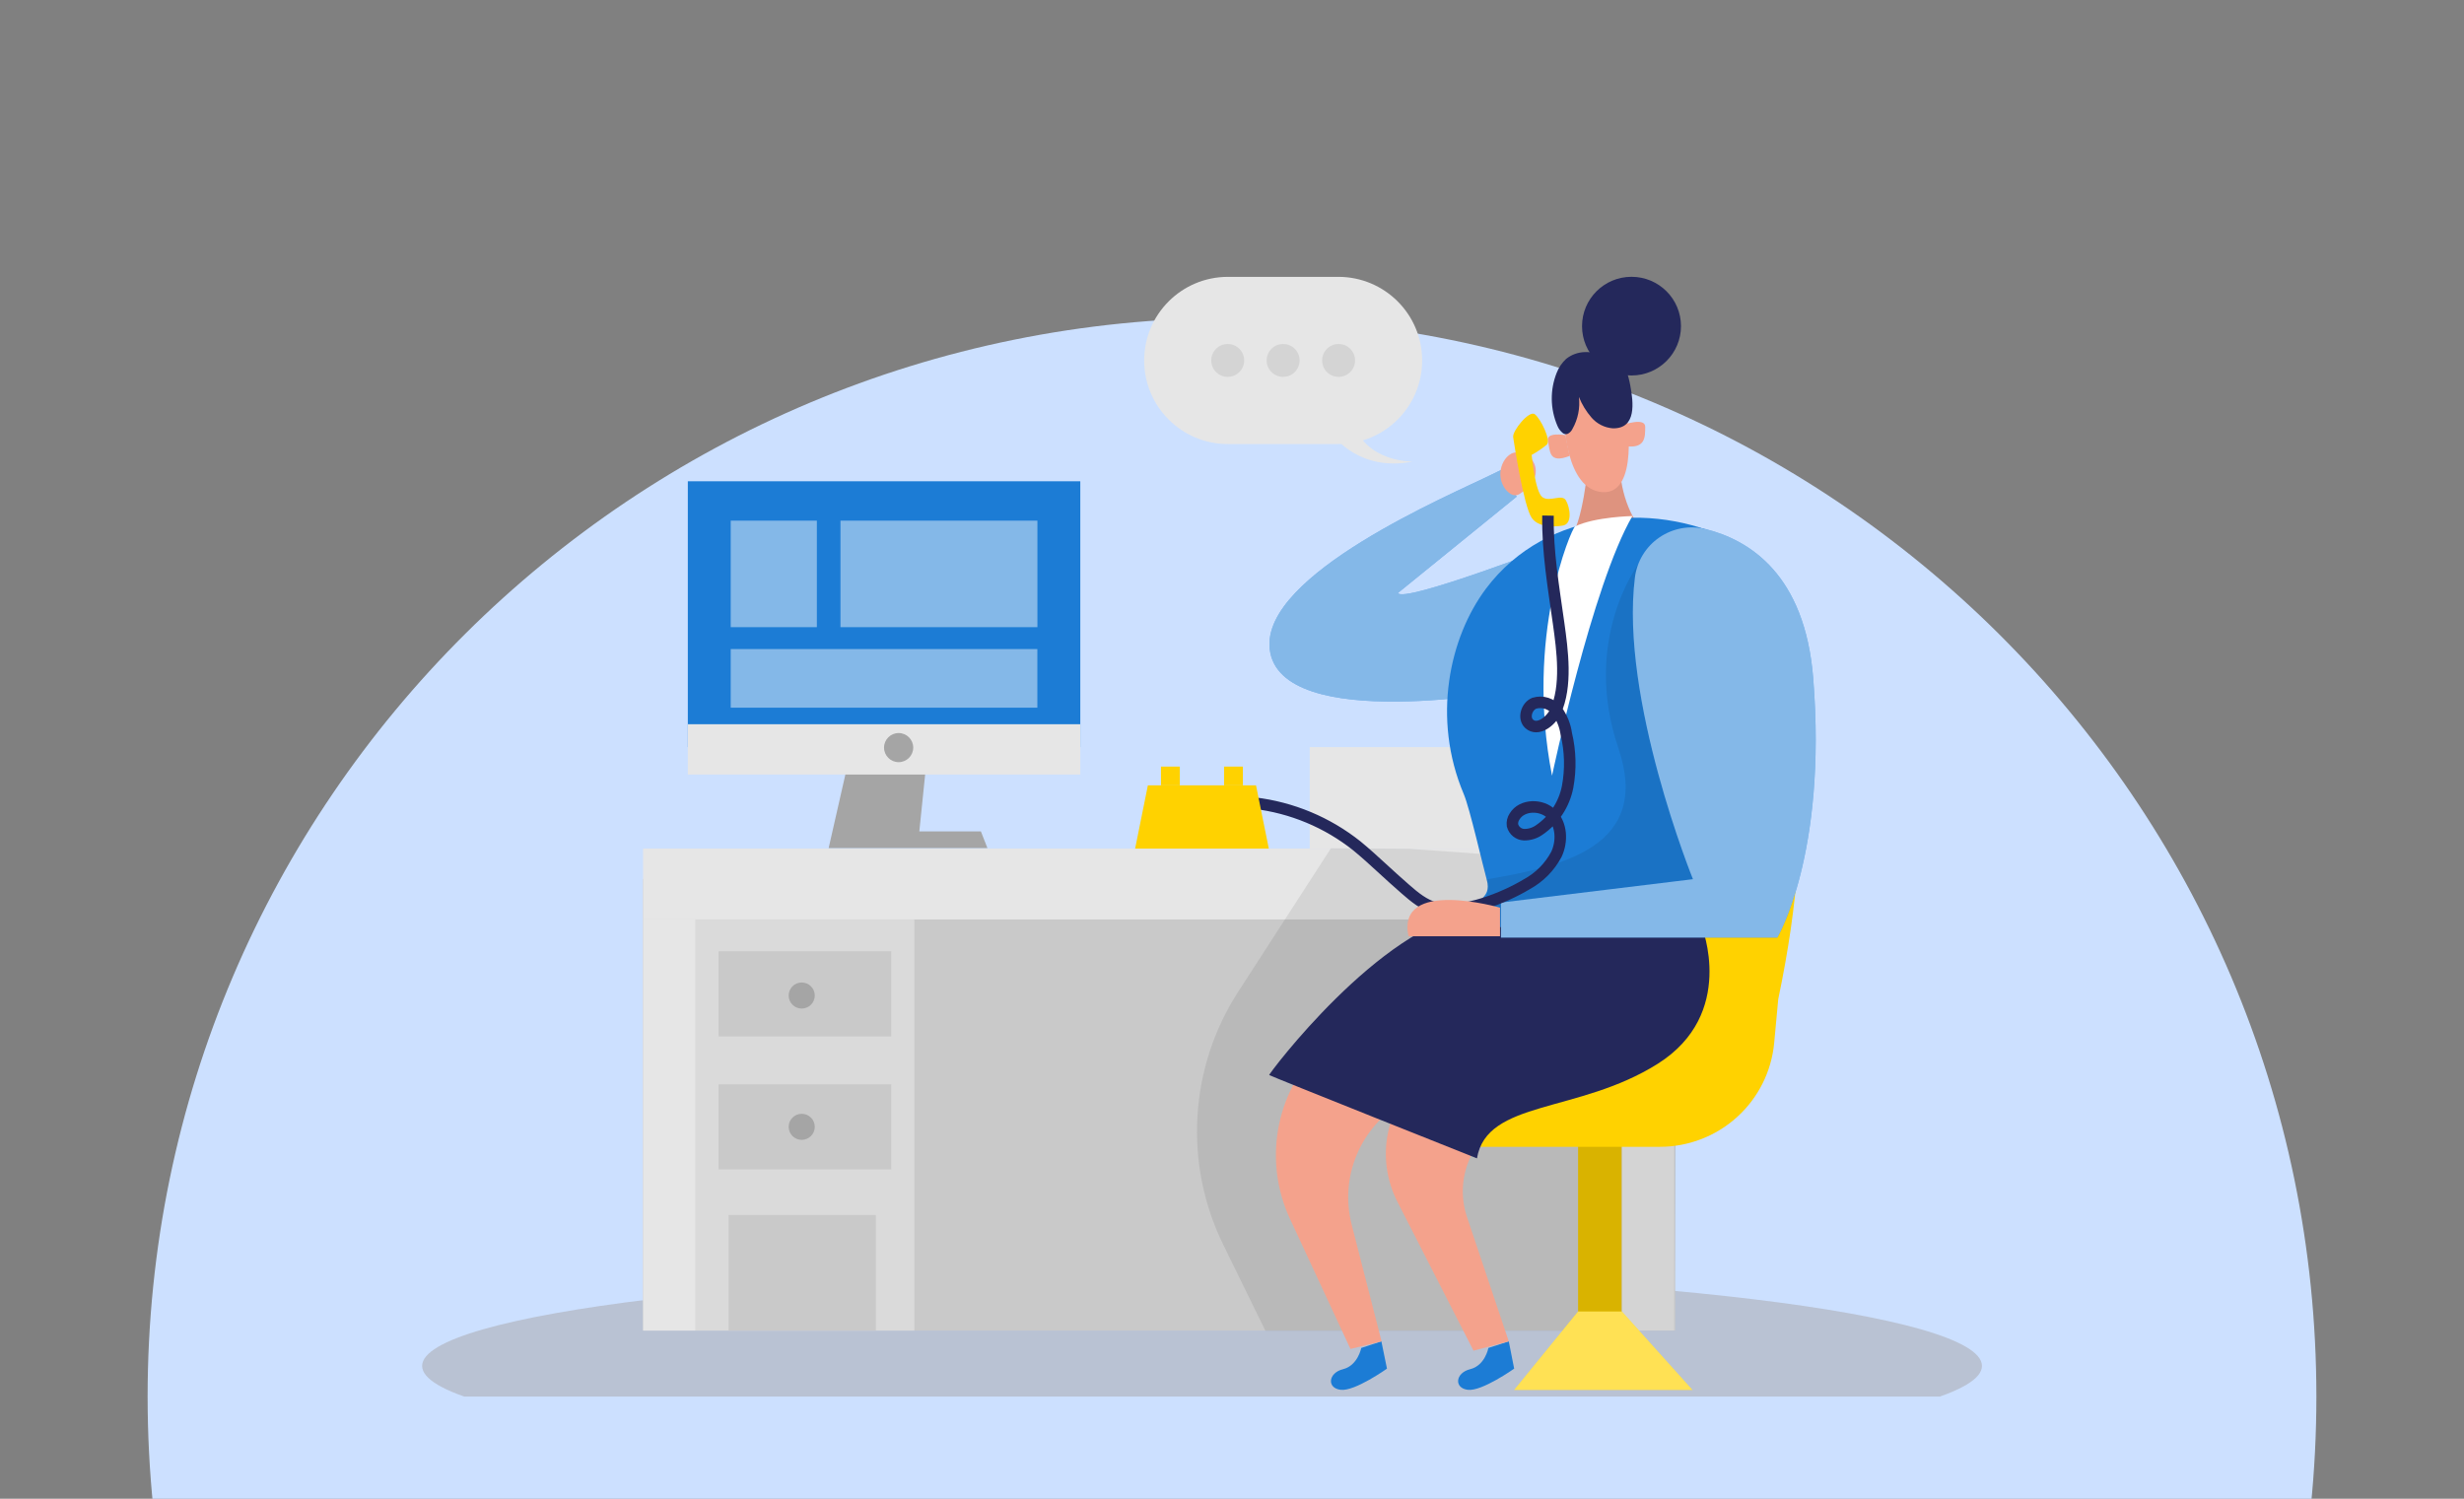<svg xmlns="http://www.w3.org/2000/svg" width="217" height="132" viewBox="0 0 217 132" fill="none"><rect x="0" y="0" width="217" height="132" fill="#808080" stroke="none"/><g clip-path="url(#clip0_120_77)"><path d="M108.5 28C161.243 28 204 70.533 204 123C204 175.467 161.243 218 108.5 218C55.757 218 13 175.467 13 123C13 70.533 55.757 28 108.5 28Z" fill="#CCE0FF"></path><g clip-path="url(#clip1_120_77)"><path d="M133.18 65.801H115.343V74.74H133.18V65.801Z" fill="#E6E6E6"></path><path d="M143.684 33.07C146.09 33.07 148.041 31.125 148.041 28.725C148.041 26.325 146.09 24.379 143.684 24.379C141.278 24.379 139.327 26.325 139.327 28.725C139.327 31.125 141.278 33.07 143.684 33.07Z" fill="#24285B"></path><path opacity="0.45" d="M105.861 128.608C143.796 128.608 174.548 124.889 174.548 120.303C174.548 115.716 143.796 111.998 105.861 111.998C67.927 111.998 37.175 115.716 37.175 120.303C37.175 124.889 67.927 128.608 105.861 128.608Z" fill="#A39E9E"></path><path d="M119.883 118.721C119.883 118.721 119.586 120.268 118.279 120.59C116.972 120.911 116.829 122.259 118.074 122.406C119.32 122.554 122.148 120.542 122.148 120.542L121.656 118.139L119.883 118.721Z" fill="#1C7CD5"></path><path d="M131.08 118.721C131.08 118.721 130.789 120.268 129.477 120.59C128.166 120.911 128.031 122.259 129.272 122.406C130.514 122.554 133.35 120.542 133.35 120.542L132.876 118.139L131.08 118.721Z" fill="#1C7CD5"></path><path d="M147.531 77.404H56.633V117.187H147.531V77.404Z" fill="#C9C9C9"></path><path d="M147.531 74.74H56.633V80.98H147.531V74.74Z" fill="#E6E6E6"></path><path d="M142.83 98.102H138.979V118.808H142.83V98.102Z" fill="#FFD200"></path><path opacity="0.08" d="M142.83 98.102H138.979V118.808H142.83V98.102Z" fill="black"></path><path d="M61.251 80.98H56.633V117.192H61.251V80.98Z" fill="#E6E6E6"></path><path opacity="0.61" d="M80.526 80.98H61.247V117.192H80.526V80.98Z" fill="#E6E6E6"></path><path d="M147.453 80.98H142.835V117.192H147.453V80.98Z" fill="#E6E6E6"></path><path opacity="0.08" d="M124.104 74.757L117.212 74.713L109.038 87.359C106.918 90.646 105.684 94.422 105.455 98.324C105.226 102.225 106.01 106.119 107.731 109.63L111.443 117.209H147.466L147.549 101.035L147.836 76.461L124.104 74.757Z" fill="black"></path><path d="M75.456 63.785L72.977 74.696H86.962L86.387 73.227H80.963L81.891 64.171L75.456 63.785Z" fill="#A5A5A5"></path><path d="M95.14 42.387H60.576V65.801H95.14V42.387Z" fill="#1C7CD5"></path><path opacity="0.46" d="M71.939 45.855H64.353V55.237H71.939V45.855Z" fill="white"></path><path opacity="0.46" d="M91.362 45.855H74.018V55.237H91.362V45.855Z" fill="white"></path><path opacity="0.46" d="M91.358 57.166H64.353V62.329H91.358V57.166Z" fill="white"></path><path d="M95.14 63.785H60.576V68.217H95.14V63.785Z" fill="#E6E6E6"></path><path d="M79.141 67.126C79.851 67.126 80.426 66.552 80.426 65.844C80.426 65.136 79.851 64.562 79.141 64.562C78.431 64.562 77.856 65.136 77.856 65.844C77.856 66.552 78.431 67.126 79.141 67.126Z" fill="#A5A5A5"></path><path d="M78.492 83.787H63.286V91.283H78.492V83.787Z" fill="#C9C9C9"></path><path d="M78.492 95.499H63.286V102.994H78.492V95.499Z" fill="#C9C9C9"></path><path d="M70.606 88.828C71.241 88.828 71.756 88.314 71.756 87.681C71.756 87.047 71.241 86.533 70.606 86.533C69.971 86.533 69.456 87.047 69.456 87.681C69.456 88.314 69.971 88.828 70.606 88.828Z" fill="#A5A5A5"></path><path d="M70.606 100.392C71.241 100.392 71.756 99.878 71.756 99.244C71.756 98.611 71.241 98.097 70.606 98.097C69.971 98.097 69.456 98.611 69.456 99.244C69.456 99.878 69.971 100.392 70.606 100.392Z" fill="#A5A5A5"></path><path d="M132.291 86.533C132.291 86.533 128.03 58.344 137.955 53.507C147.88 48.671 163.909 53.138 156.607 88.002L156.246 91.879C156.007 94.376 154.844 96.695 152.982 98.382C151.121 100.07 148.696 101.005 146.181 101.004H126.026C122.327 101.004 121.198 95.955 124.566 94.434C125.724 93.918 126.933 93.528 128.174 93.269C129.2 93.049 130.129 92.509 130.827 91.728C131.525 90.947 131.957 89.965 132.06 88.924L132.291 86.533Z" fill="#FFD200"></path><path d="M125.634 82.766L116.184 92.404C114.285 94.341 113.022 96.807 112.561 99.476C112.101 102.145 112.464 104.891 113.605 107.349L118.933 118.808L121.673 118.139L119.038 107.849C118.516 105.811 118.672 103.66 119.481 101.718C120.29 99.776 121.709 98.149 123.525 97.081L134.335 90.723L125.634 82.766Z" fill="#F4A28C"></path><path d="M125.634 82.766L147.819 84.07C147.819 84.07 147.784 91.918 145.139 93.691C143.676 94.677 138.238 96.628 133.685 98.171C131.894 98.775 130.417 100.063 129.575 101.751C128.733 103.439 128.596 105.391 129.193 107.179L132.875 118.139L129.768 118.96L123.063 105.837C122.107 103.964 121.816 101.823 122.237 99.763C122.659 97.704 123.769 95.848 125.385 94.499L132.078 88.915L125.634 82.766Z" fill="#F4A28C"></path><path d="M77.136 107.01H64.166V117.187H77.136V107.01Z" fill="#C9C9C9"></path><path d="M138.979 115.506H142.835L149.048 122.415H133.35L138.979 115.506Z" fill="#FFD200"></path><path opacity="0.33" d="M138.979 115.506H142.835L149.048 122.415H133.35L138.979 115.506Z" fill="white"></path><path d="M149.867 81.601C149.867 81.601 152.969 89.302 145.98 93.7C138.992 98.097 130.94 96.859 130.074 102.021C130.074 102.021 111.836 94.76 111.775 94.682C111.713 94.603 121.525 81.549 129.694 80.406L150.568 81.601" fill="#24285B"></path><path d="M132.186 41.396C132.186 41.396 131.899 41.531 131.398 41.779C127.777 43.573 111.06 50.574 111.822 57.175C112.694 64.693 133.554 60.769 133.554 60.769L137.271 47.88C137.271 47.88 123.516 53.181 123.115 52.225L133.572 43.739" fill="#1C7CD5"></path><path opacity="0.46" d="M132.186 41.396C132.186 41.396 131.899 41.531 131.398 41.779C127.777 43.573 111.06 50.574 111.822 57.175C112.694 64.693 133.554 60.769 133.554 60.769L137.271 47.88C137.271 47.88 123.516 53.181 123.115 52.225L133.572 43.739" fill="white"></path><path d="M134.312 39.993C134.556 40.113 134.767 40.289 134.931 40.505C135.086 40.721 135.189 40.971 135.231 41.233C135.272 41.496 135.252 41.764 135.171 42.018C134.922 42.594 134.5 43.08 133.964 43.408C133.869 43.49 133.76 43.553 133.641 43.595C133.535 43.623 133.425 43.627 133.318 43.609C133.21 43.59 133.108 43.548 133.018 43.486C132.84 43.368 132.682 43.222 132.552 43.052C132.351 42.773 132.218 42.453 132.161 42.114C132.106 41.776 132.129 41.429 132.23 41.101C132.404 40.514 132.892 39.858 133.537 39.845C133.803 39.832 134.069 39.883 134.312 39.993Z" fill="#F4A28C"></path><path d="M144.639 46.75C143.994 45.981 142.657 43.965 142.626 40.501L139.846 40.997C139.846 40.997 139.411 46.211 138.199 47.476L138.225 47.502L144.639 46.75Z" fill="#F4A28C"></path><path opacity="0.09" d="M144.639 46.75C143.994 45.981 142.657 43.965 142.626 40.501L139.846 40.997C139.846 40.997 139.411 46.211 138.199 47.476L138.225 47.502L144.639 46.75Z" fill="black"></path><path d="M137.742 36.89C137.742 36.89 137.837 43.126 141.122 43.343C144.407 43.56 143.248 36.516 143.248 36.516C143.248 36.516 142.791 32.805 140.852 32.562C138.913 32.318 136.826 32.475 137.742 36.89Z" fill="#F4A28C"></path><path d="M137.863 38.328C137.863 38.328 136.121 38.002 136.325 38.854C136.53 39.706 136.36 40.879 138.233 40.158L137.863 38.328Z" fill="#F4A28C"></path><path d="M142.982 37.407C142.982 37.407 144.904 36.729 144.891 37.598C144.878 38.467 144.96 39.61 142.982 39.267V37.407Z" fill="#F4A28C"></path><path d="M137.633 38.141C137.69 38.188 137.758 38.219 137.83 38.231C137.902 38.244 137.977 38.239 138.046 38.215C138.239 38.127 138.393 37.973 138.482 37.781C138.968 36.925 139.168 35.937 139.053 34.961C139.319 35.627 139.696 36.244 140.168 36.786C140.64 37.328 141.307 37.665 142.024 37.724C144.159 37.781 143.846 35.399 143.58 33.974C143.41 33.04 143.114 31.979 142.273 31.406C141.93 31.183 141.52 31.088 141.114 31.136C140.595 31.136 140.094 30.984 139.572 31.01C138.971 31.025 138.393 31.236 137.925 31.61C137.558 31.952 137.273 32.373 137.092 32.84C136.497 34.34 136.52 36.015 137.157 37.498C137.258 37.749 137.422 37.971 137.633 38.141Z" fill="#24285B"></path><path d="M152.136 68.273C150.829 72.78 149.335 77.234 148.093 80.685C140.591 80.902 129.96 82.97 129.742 80.506C129.62 79.172 131.463 79.294 130.931 77.464C130.622 76.374 129.437 71.172 128.914 69.947C126.082 63.263 127.651 56.119 130.879 51.83C136.242 44.699 146.294 44.108 153.099 47.919C156.432 49.761 154.742 59.144 152.136 68.273Z" fill="#1C7CD5"></path><path d="M138.712 46.363C138.386 46.581 134.277 56.049 136.686 68.317C136.686 68.317 140.211 51.547 143.762 45.451C143.766 45.451 140.486 45.511 138.712 46.363Z" fill="white"></path><path opacity="0.08" d="M153.213 70.811L150.777 80.454L148.094 80.684L129.751 82.249C129.629 80.919 131.463 79.294 130.932 77.447C137.541 76.326 145.484 74.592 142.53 65.901C139.279 56.34 144.273 49.714 144.273 49.714L152.145 68.273L153.213 70.811Z" fill="black"></path><path d="M143.985 50.857C144.074 50.152 144.311 49.475 144.681 48.868C145.051 48.262 145.546 47.74 146.132 47.338C146.718 46.935 147.383 46.661 148.083 46.532C148.783 46.404 149.503 46.425 150.194 46.594C154.08 47.558 158.96 50.605 159.687 59.743C160.929 75.252 156.524 82.575 156.524 82.575H132.187V79.494L149.096 77.434C149.096 77.434 142.647 61.525 143.985 50.857Z" fill="#1C7CD5"></path><path opacity="0.46" d="M143.985 50.857C144.074 50.152 144.311 49.475 144.681 48.868C145.051 48.262 145.546 47.74 146.132 47.338C146.718 46.935 147.383 46.661 148.083 46.532C148.783 46.404 149.503 46.425 150.194 46.594C154.08 47.558 158.96 50.605 159.687 59.743C160.929 75.252 156.524 82.575 156.524 82.575H132.187V79.494L149.096 77.434C149.096 77.434 142.647 61.525 143.985 50.857Z" fill="white"></path><path d="M137.554 46.302C137.554 46.302 135.602 46.659 134.892 45.607C134.182 44.556 133.345 39.054 133.262 38.502C133.18 37.95 134.656 36.125 135.158 36.477C135.659 36.829 136.621 38.776 136.229 39.158C135.813 39.503 135.365 39.807 134.892 40.066C134.892 40.066 135.188 43.317 135.837 43.786C136.486 44.256 137.549 43.465 137.907 44.069C138.264 44.673 138.538 46.22 137.554 46.302Z" fill="#FFD200"></path><path d="M136.329 45.412C136.277 48.597 136.822 51.743 137.262 54.881C137.597 57.279 138.028 60.434 136.974 62.703C136.538 63.572 135.41 64.41 134.678 63.758C134.125 63.259 134.439 62.216 135.114 61.938C135.473 61.828 135.857 61.831 136.215 61.946C136.572 62.061 136.886 62.283 137.114 62.581C137.553 63.189 137.837 63.894 137.941 64.636C138.304 66.163 138.344 67.748 138.059 69.29C137.761 70.843 136.859 72.215 135.549 73.106C135.161 73.379 134.696 73.522 134.221 73.514C133.984 73.504 133.758 73.418 133.574 73.269C133.391 73.121 133.26 72.917 133.201 72.689C133.165 72.416 133.231 72.14 133.384 71.911C134.038 70.833 135.78 70.816 136.66 71.715C137.541 72.615 137.606 74.101 137.07 75.244C136.478 76.361 135.568 77.278 134.456 77.882C132.487 79.068 128.836 80.558 126.491 79.989C125.441 79.737 124.574 79.012 123.76 78.299C123.058 77.686 122.365 77.06 121.682 76.43C120.997 75.8 120.261 75.127 119.503 74.505C116.9 72.431 113.767 71.124 110.458 70.733" stroke="#24285B" stroke-width="1.015" stroke-miterlimit="10"></path><path d="M111.743 74.74H99.967L101.091 69.169H110.615L111.743 74.74Z" fill="#FFD200"></path><path d="M103.902 67.517H102.246V69.169H103.902V67.517Z" fill="#FFD200"></path><path d="M109.46 67.517H107.805V69.169H109.46V67.517Z" fill="#FFD200"></path><path d="M132.103 79.942C132.103 79.942 122.954 77.295 124.043 82.458H132.103V79.942Z" fill="#F4A28C"></path><path d="M117.865 24.383H108.145C104.069 24.383 100.765 27.679 100.765 31.745V31.749C100.765 35.815 104.069 39.111 108.145 39.111H117.865C121.941 39.111 125.246 35.815 125.246 31.749V31.745C125.246 27.679 121.941 24.383 117.865 24.383Z" fill="#E6E6E6"></path><path d="M117.478 38.415C117.478 38.415 119.774 41.583 124.41 40.649C124.41 40.649 120.305 40.766 119.146 37.172L117.478 38.415Z" fill="#E6E6E6"></path><path opacity="0.08" d="M108.123 33.192C108.924 33.192 109.574 32.544 109.574 31.745C109.574 30.945 108.924 30.298 108.123 30.298C107.321 30.298 106.672 30.945 106.672 31.745C106.672 32.544 107.321 33.192 108.123 33.192Z" fill="black"></path><path opacity="0.08" d="M113.003 33.192C113.804 33.192 114.454 32.544 114.454 31.745C114.454 30.945 113.804 30.298 113.003 30.298C112.201 30.298 111.552 30.945 111.552 31.745C111.552 32.544 112.201 33.192 113.003 33.192Z" fill="black"></path><path opacity="0.08" d="M117.887 33.192C118.689 33.192 119.338 32.544 119.338 31.745C119.338 30.945 118.689 30.298 117.887 30.298C117.086 30.298 116.437 30.945 116.437 31.745C116.437 32.544 117.086 33.192 117.887 33.192Z" fill="black"></path></g></g><defs><clipPath id="clip0_120_77"><rect width="217" height="132" fill="white"></rect></clipPath><clipPath id="clip1_120_77"><rect width="144" height="102" fill="white" transform="translate(37 21)"></rect></clipPath></defs></svg>